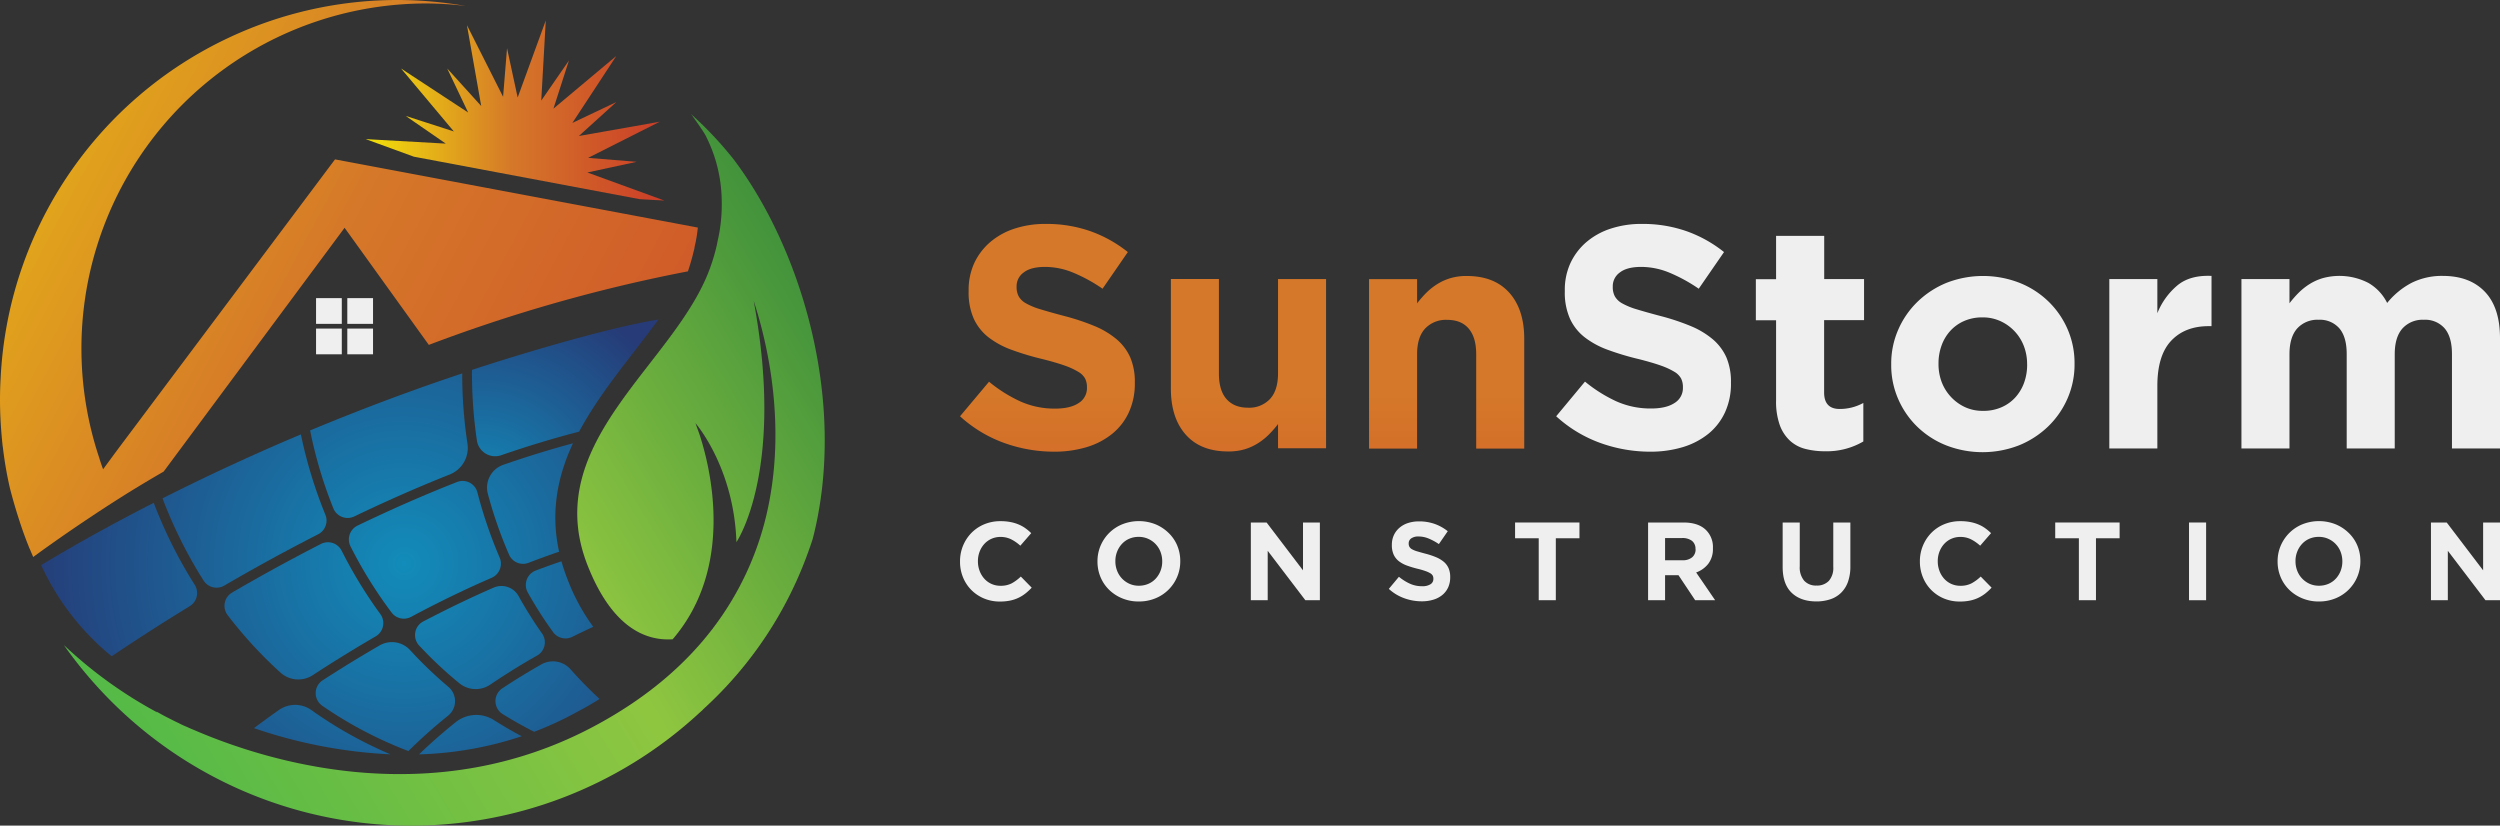 <svg viewBox="0 0 900.86 297.5" xmlns="http://www.w3.org/2000/svg" xmlns:xlink="http://www.w3.org/1999/xlink"><rect x="0" y="0" width="900.86" height="297.5" fill="#333333" stroke="none"/><linearGradient id="a" gradientUnits="userSpaceOnUse" x1="377.44" x2="377.44" y1="142.1" y2="285.29"><stop offset="0" stop-color="#d57829"/><stop offset="1" stop-color="#cb3c28"/></linearGradient><linearGradient id="b" x1="449.88" x2="449.88" xlink:href="#a" y1="142.1" y2="285.29"/><linearGradient id="c" x1="521.29" x2="521.29" xlink:href="#a" y1="142.1" y2="285.29"/><linearGradient id="d" gradientUnits="userSpaceOnUse" x1="131.78" x2="239.41" y1="39.83" y2="39.83"><stop offset="0" stop-color="#f2e109"/><stop offset=".49" stop-color="#d57829"/><stop offset="1" stop-color="#cb3c28"/></linearGradient><linearGradient id="e" gradientUnits="userSpaceOnUse" x1="392.12" x2="-6.8" y1="65.31" y2="306.27"><stop offset="0" stop-color="#046938"/><stop offset=".5" stop-color="#8fc640"/><stop offset="1" stop-color="#3db54a"/></linearGradient><radialGradient id="f" cx="145.69" cy="209.35" gradientUnits="userSpaceOnUse" r="128.19"><stop offset="0" stop-color="#128cba"/><stop offset="1" stop-color="#263b77"/></radialGradient><radialGradient id="g" cx="145.69" cy="206.92" r="129.52" xlink:href="#f"/><radialGradient id="h" cx="145.69" cy="202.91" r="134.44" xlink:href="#f"/><radialGradient id="i" cx="145.69" cy="203.06" r="137.18" xlink:href="#f"/><radialGradient id="j" cx="145.25" cy="204.56" r="134.23" xlink:href="#f"/><radialGradient id="k" cx="145.37" cy="203.05" r="136.3" xlink:href="#f"/><radialGradient id="l" cx="145.67" cy="204.91" r="135.44" xlink:href="#f"/><radialGradient id="m" cx="172.64" cy="181.23" r="80.87" xlink:href="#f"/><radialGradient id="n" cx="146.86" cy="203.06" r="134.53" xlink:href="#f"/><radialGradient id="o" cx="145.72" cy="203.06" r="137.2" xlink:href="#f"/><radialGradient id="p" cx="145.69" cy="203.75" r="135.02" xlink:href="#f"/><linearGradient id="q" x1="176.46" x2="181.34" xlink:href="#d" y1="130.44" y2="130.44"/><linearGradient id="r" x1="-102.72" x2="328.24" xlink:href="#d" y1="-1.19" y2="228.42"/><path d="m402.36 122.25a30.12 30.12 0 0 0 -8-4.78 82.58 82.58 0 0 0 -10.79-3.59c-3.43-.91-6.27-1.7-8.51-2.39a24.9 24.9 0 0 1 -5.31-2.16 6.76 6.76 0 0 1 -2.69-2.57 7.18 7.18 0 0 1 -.74-3.36v-.22a6.06 6.06 0 0 1 2.57-5c1.7-1.33 4.27-2 7.68-2a26.64 26.64 0 0 1 10.25 2.11 57.39 57.39 0 0 1 10.48 5.75l9.11-13.21a46.52 46.52 0 0 0 -13.49-7.52 47.61 47.61 0 0 0 -16.12-2.62 35.32 35.32 0 0 0 -11.26 1.71 25.77 25.77 0 0 0 -8.78 4.89 22.58 22.58 0 0 0 -5.72 7.58 23.19 23.19 0 0 0 -2 9.85v.28a23.24 23.24 0 0 0 1.88 9.91 18.22 18.22 0 0 0 5.31 6.66 30.92 30.92 0 0 0 8.34 4.5 97.18 97.18 0 0 0 11 3.3q5 1.26 8.17 2.39a26.47 26.47 0 0 1 4.91 2.28 6.38 6.38 0 0 1 2.4 2.45 6.91 6.91 0 0 1 .63 3v.23a6.27 6.27 0 0 1 -3 5.52q-3 2-8.49 2a30.08 30.08 0 0 1 -12.58-2.62 51.66 51.66 0 0 1 -11.22-7.07l-10.45 12.45a47.39 47.39 0 0 0 15.95 9.63 53 53 0 0 0 17.88 3.13 40.27 40.27 0 0 0 11.83-1.65 27.07 27.07 0 0 0 9.18-4.79 21.52 21.52 0 0 0 6-7.75 24.67 24.67 0 0 0 2.15-10.57v-.23a22.15 22.15 0 0 0 -1.66-9 18.33 18.33 0 0 0 -4.91-6.52z" fill="url(#a)"/><path d="m460.53 134.53q0 6.14-2.91 9.26a10.27 10.27 0 0 1 -7.91 3.12q-5 0-7.75-3.12t-2.73-9.26v-34h-17.31v39.52q0 10.59 5.41 16.63t15.32 6a20.38 20.38 0 0 0 5.92-.8 19.67 19.67 0 0 0 4.78-2.19 23.2 23.2 0 0 0 3.93-3.15 37.89 37.89 0 0 0 3.25-3.73v8.73h17.31v-60.98h-17.31z" fill="url(#b)"/><path d="m543.84 105.45q-5.4-6-15.32-6a20 20 0 0 0 -5.92.8 19.48 19.48 0 0 0 -4.78 2.18 22.44 22.44 0 0 0 -3.93 3.15 39.08 39.08 0 0 0 -3.25 3.73v-8.72h-17.31v61.05h17.31v-34q0-6.12 2.91-9.26a10.27 10.27 0 0 1 7.91-3.12c3.34 0 5.93 1 7.75 3.12s2.73 5.18 2.73 9.26v34h17.31v-39.56q0-10.59-5.41-16.63z" fill="url(#c)"/><g fill="#f0efef"><path d="m617.18 122.25a30.19 30.19 0 0 0 -8-4.78 82.07 82.07 0 0 0 -10.79-3.59c-3.43-.91-6.26-1.7-8.51-2.39a25.35 25.35 0 0 1 -5.31-2.16 6.73 6.73 0 0 1 -2.68-2.57 7.06 7.06 0 0 1 -.74-3.36v-.22a6.05 6.05 0 0 1 2.56-5q2.56-2 7.69-2a26.72 26.72 0 0 1 10.25 2.11 57.72 57.72 0 0 1 10.48 5.75l9.11-13.21a46.44 46.44 0 0 0 -13.5-7.52 47.61 47.61 0 0 0 -16.12-2.62 35.22 35.22 0 0 0 -11.25 1.71 25.72 25.72 0 0 0 -8.79 4.89 22.56 22.56 0 0 0 -5.71 7.58 23 23 0 0 0 -2 9.85v.28a23.08 23.08 0 0 0 1.89 9.91 18 18 0 0 0 5.31 6.66 30.85 30.85 0 0 0 8.33 4.5 97.38 97.38 0 0 0 11 3.3q5 1.26 8.16 2.39a26.16 26.16 0 0 1 4.84 2.24 6.38 6.38 0 0 1 2.4 2.45 6.91 6.91 0 0 1 .63 3v.23a6.27 6.27 0 0 1 -3 5.52q-3 2-8.48 2a30.1 30.1 0 0 1 -12.59-2.62 52.14 52.14 0 0 1 -11.22-7.07l-10.38 12.49a47.35 47.35 0 0 0 15.94 9.63 53 53 0 0 0 17.89 3.13 40.2 40.2 0 0 0 11.82-1.65 27.21 27.21 0 0 0 9.19-4.79 21.61 21.61 0 0 0 6-7.75 24.52 24.52 0 0 0 2.14-10.57v-.23a22.32 22.32 0 0 0 -1.65-9 18.45 18.45 0 0 0 -4.91-6.52z"/><path d="m657.34 85h-17.34v15.61h-7.29v14.8h7.29v28.89a25.36 25.36 0 0 0 1.31 8.82 14.4 14.4 0 0 0 3.65 5.64 12.85 12.85 0 0 0 5.58 3 28.35 28.35 0 0 0 7.23.85 26 26 0 0 0 13.67-3.53v-13.88a17.57 17.57 0 0 1 -8.54 2.17c-3.72 0-5.59-2-5.59-5.92v-26.09h14.39v-14.8h-14.36z"/><path d="m747.55 131.2v-.2a30.61 30.61 0 0 0 -2.5-12.36 31.15 31.15 0 0 0 -6.9-10 31.8 31.8 0 0 0 -10.42-6.72 36.2 36.2 0 0 0 -26.31 0 32.9 32.9 0 0 0 -10.48 6.84 31.37 31.37 0 0 0 -6.94 10.08 30.42 30.42 0 0 0 -2.51 12.36v.22a30.42 30.42 0 0 0 2.51 12.36 31.16 31.16 0 0 0 6.89 10 31.93 31.93 0 0 0 10.42 6.71 36.2 36.2 0 0 0 26.31-.05 33 33 0 0 0 10.48-6.83 31.55 31.55 0 0 0 6.95-10.09 30.57 30.57 0 0 0 2.5-12.32zm-17.08.22a19 19 0 0 1 -1.08 6.44 16 16 0 0 1 -3.14 5.3 14.52 14.52 0 0 1 -5 3.58 16 16 0 0 1 -6.66 1.31 15.17 15.17 0 0 1 -6.55-1.36 16.43 16.43 0 0 1 -8.38-9.06 18.23 18.23 0 0 1 -1.13-6.43v-.2a18.77 18.77 0 0 1 1.08-6.44 15.72 15.72 0 0 1 3.13-5.29 14.68 14.68 0 0 1 5-3.59 16.06 16.06 0 0 1 6.66-1.31 15.19 15.19 0 0 1 6.49 1.37 16.23 16.23 0 0 1 8.43 9.05 18.07 18.07 0 0 1 1.14 6.44z"/><path d="m777.39 112.86v-12.3h-17.31v61.05h17.31v-22.56q0-11 5-16.28t13.61-5.24h.91v-18.11c-5.16-.23-9.27.91-12.3 3.42a25.33 25.33 0 0 0 -7.22 10.02z"/><path d="m895.39 105.11q-5.46-5.69-15.14-5.69a24.57 24.57 0 0 0 -11.17 2.46 28 28 0 0 0 -8.88 7.29 17.06 17.06 0 0 0 -6.78-7.23 22.78 22.78 0 0 0 -16.4-1.72 19.4 19.4 0 0 0 -4.84 2.18 23.2 23.2 0 0 0 -3.93 3.15 39.08 39.08 0 0 0 -3.25 3.73v-8.72h-17.31v61.05h17.31v-34q0-6.12 2.79-9.26a9.8 9.8 0 0 1 7.69-3.12 9.27 9.27 0 0 1 7.52 3.12q2.63 3.13 2.62 9.26v34h17.31v-34q0-6.12 2.79-9.26a9.78 9.78 0 0 1 7.69-3.12 9.27 9.27 0 0 1 7.52 3.12q2.63 3.13 2.62 9.26v34h17.31v-39.75q0-11.05-5.47-16.75z"/><path d="m364.57 210.2a8.55 8.55 0 0 1 -4.06.88 7.7 7.7 0 0 1 -5.86-2.6 8.81 8.81 0 0 1 -1.66-2.8 9.62 9.62 0 0 1 -.6-3.4v-.08a9.43 9.43 0 0 1 .6-3.38 8.8 8.8 0 0 1 1.68-2.78 7.67 7.67 0 0 1 2.58-1.88 7.83 7.83 0 0 1 3.26-.68 8.54 8.54 0 0 1 3.82.84 14.71 14.71 0 0 1 3.34 2.32l3.92-4.52a16 16 0 0 0 -2.08-1.76 12.32 12.32 0 0 0 -2.44-1.36 14.28 14.28 0 0 0 -2.94-.88 18.05 18.05 0 0 0 -3.58-.32 15 15 0 0 0 -5.92 1.14 14 14 0 0 0 -4.61 3.12 14.41 14.41 0 0 0 -3 4.6 14.61 14.61 0 0 0 -1.08 5.62v.08a14.75 14.75 0 0 0 1.06 5.64 13.9 13.9 0 0 0 3 4.58 14.19 14.19 0 0 0 4.57 3.07 14.58 14.58 0 0 0 5.72 1.11 18 18 0 0 0 3.68-.34 13.07 13.07 0 0 0 5.56-2.58 19.66 19.66 0 0 0 2.24-2.08l-3.92-4a15.63 15.63 0 0 1 -3.28 2.44z"/><path d="m421.06 192a14.92 14.92 0 0 0 -4.7-3.08 16.2 16.2 0 0 0 -11.94 0 14.31 14.31 0 0 0 -8.95 13.34v.08a14.4 14.4 0 0 0 1.1 5.62 13.81 13.81 0 0 0 3.08 4.56 14.79 14.79 0 0 0 4.71 3.08 15.25 15.25 0 0 0 6 1.14 15.43 15.43 0 0 0 6-1.14 14.32 14.32 0 0 0 7.82-7.72 14.1 14.1 0 0 0 1.12-5.62v-.08a14.44 14.44 0 0 0 -1.1-5.62 13.66 13.66 0 0 0 -3.14-4.56zm-2.26 10.34a9.23 9.23 0 0 1 -.62 3.38 8.79 8.79 0 0 1 -1.72 2.78 7.79 7.79 0 0 1 -2.66 1.88 8.5 8.5 0 0 1 -3.4.68 8.08 8.08 0 0 1 -3.42-.7 8.44 8.44 0 0 1 -4.44-4.7 9.2 9.2 0 0 1 -.62-3.4v-.08a9 9 0 0 1 .62-3.38 8.72 8.72 0 0 1 1.72-2.78 7.71 7.71 0 0 1 2.64-1.88 8.39 8.39 0 0 1 3.42-.68 8.18 8.18 0 0 1 3.4.7 8.39 8.39 0 0 1 4.46 4.7 9.41 9.41 0 0 1 .62 3.4z"/><path d="m469.53 205.52-13.12-17.24h-5.68v28h6.08v-17.8l13.56 17.8h5.24v-28h-6.08z"/><path d="m520.28 202.46a10.9 10.9 0 0 0 -2.81-1.68 28 28 0 0 0 -3.79-1.26c-1.21-.32-2.2-.6-3-.84a8.86 8.86 0 0 1 -1.87-.76 2.41 2.41 0 0 1 -.94-.9 2.45 2.45 0 0 1 -.26-1.18v-.08a2.13 2.13 0 0 1 .9-1.74 4.33 4.33 0 0 1 2.7-.7 9.47 9.47 0 0 1 3.6.74 20.17 20.17 0 0 1 3.68 2l3.2-4.64a16.25 16.25 0 0 0 -4.69-2.62 16.59 16.59 0 0 0 -5.66-.92 12.46 12.46 0 0 0 -4 .6 9 9 0 0 0 -3.08 1.72 7.84 7.84 0 0 0 -2 2.66 8.23 8.23 0 0 0 -.71 3.46v.08a8.12 8.12 0 0 0 .66 3.48 6.45 6.45 0 0 0 1.86 2.34 10.71 10.71 0 0 0 2.93 1.58 35.51 35.51 0 0 0 3.85 1.16 27.49 27.49 0 0 1 2.87.84 9.56 9.56 0 0 1 1.73.8 2.34 2.34 0 0 1 .84.86 2.39 2.39 0 0 1 .22 1.06v.08a2.2 2.2 0 0 1 -1.06 1.94 5.36 5.36 0 0 1 -3 .7 10.41 10.41 0 0 1 -4.42-.92 18.07 18.07 0 0 1 -3.94-2.48l-3.64 4.36a16.5 16.5 0 0 0 5.6 3.38 18.34 18.34 0 0 0 6.28 1.1 13.88 13.88 0 0 0 4.15-.58 9.27 9.27 0 0 0 3.23-1.68 7.66 7.66 0 0 0 2.11-2.72 8.7 8.7 0 0 0 .75-3.7v-.08a7.79 7.79 0 0 0 -.58-3.16 6.42 6.42 0 0 0 -1.71-2.3z"/><path d="m545.95 193.96h8.52v22.32h6.16v-22.32h8.52v-5.68h-23.2z"/><path d="m615.58 203.14a8.76 8.76 0 0 0 1.66-5.54v-.08a8.57 8.57 0 0 0 -2.78-6.8c-1.85-1.63-4.45-2.44-7.78-2.44h-12.8v28h6.12v-9h4.84l6 9h7.2l-6.84-10a9.62 9.62 0 0 0 4.38-3.14zm-4.58-5.22a3.67 3.67 0 0 1 -1.22 2.88 5.11 5.11 0 0 1 -3.5 1.08h-6.28v-8h6.12a5.63 5.63 0 0 1 3.56 1 3.59 3.59 0 0 1 1.28 3z"/><path d="m660.61 204.32a7 7 0 0 1 -1.6 5 5.85 5.85 0 0 1 -4.44 1.68 5.71 5.71 0 0 1 -4.44-1.74 7.39 7.39 0 0 1 -1.6-5.18v-15.8h-6.16v16q0 6.21 3.24 9.32t8.88 3.12a15.61 15.61 0 0 0 5.08-.78 10 10 0 0 0 3.88-2.36 10.33 10.33 0 0 0 2.46-3.94 16.28 16.28 0 0 0 .86-5.56v-15.8h-6.16z"/><path d="m710.44 210.2a8.55 8.55 0 0 1 -4.06.88 7.7 7.7 0 0 1 -5.86-2.6 8.81 8.81 0 0 1 -1.66-2.8 9.62 9.62 0 0 1 -.6-3.4v-.08a9.43 9.43 0 0 1 .6-3.38 8.8 8.8 0 0 1 1.68-2.78 7.67 7.67 0 0 1 2.58-1.88 7.87 7.87 0 0 1 3.26-.68 8.51 8.51 0 0 1 3.82.84 14.71 14.71 0 0 1 3.34 2.32l3.92-4.52a16 16 0 0 0 -2.08-1.76 12 12 0 0 0 -2.44-1.36 14.28 14.28 0 0 0 -2.94-.88 18 18 0 0 0 -3.58-.32 15 15 0 0 0 -5.92 1.14 13.87 13.87 0 0 0 -4.6 3.12 14.41 14.41 0 0 0 -3 4.6 14.61 14.61 0 0 0 -1.08 5.62v.08a14.75 14.75 0 0 0 1.08 5.64 13.9 13.9 0 0 0 3 4.58 14 14 0 0 0 4.56 3.07 14.62 14.62 0 0 0 5.72 1.11 17.94 17.94 0 0 0 3.68-.34 13.07 13.07 0 0 0 5.56-2.58 19.66 19.66 0 0 0 2.24-2.08l-3.92-4a15.14 15.14 0 0 1 -3.3 2.44z"/><path d="m740.59 193.96h8.52v22.32h6.16v-22.32h8.52v-5.68h-23.2z"/><path d="m788.8 188.28h6.16v28.01h-6.16z"/><path d="m846.31 192a14.92 14.92 0 0 0 -4.7-3.08 16.2 16.2 0 0 0 -11.94 0 14.4 14.4 0 0 0 -4.72 3.12 14.55 14.55 0 0 0 -3.11 4.6 14.27 14.27 0 0 0 -1.12 5.62v.08a14.4 14.4 0 0 0 1.1 5.62 13.81 13.81 0 0 0 3.08 4.56 14.68 14.68 0 0 0 4.71 3.08 15.25 15.25 0 0 0 6 1.14 15.43 15.43 0 0 0 6-1.14 14.32 14.32 0 0 0 7.82-7.72 14.1 14.1 0 0 0 1.12-5.62v-.08a14.44 14.44 0 0 0 -1.1-5.62 13.66 13.66 0 0 0 -3.14-4.56zm-2.26 10.34a9.23 9.23 0 0 1 -.62 3.38 8.79 8.79 0 0 1 -1.72 2.78 7.79 7.79 0 0 1 -2.66 1.88 8.5 8.5 0 0 1 -3.4.68 8.08 8.08 0 0 1 -3.42-.7 8.44 8.44 0 0 1 -4.44-4.7 9.2 9.2 0 0 1 -.62-3.4v-.08a9 9 0 0 1 .62-3.38 8.72 8.72 0 0 1 1.72-2.78 7.71 7.71 0 0 1 2.64-1.88 8.39 8.39 0 0 1 3.42-.68 8.18 8.18 0 0 1 3.4.7 8.39 8.39 0 0 1 4.46 4.7 9.41 9.41 0 0 1 .62 3.4z"/><path d="m894.78 205.52-13.12-17.24h-5.68v28h6.08v-17.8l13.56 17.8h5.24v-28h-6.08z"/></g><path d="m163.54 47.37-17.35-5.6 14.45 9.98-28.86-1.62 17.35 6.33 81.38 15.31 8.9.5-27.76-10.12 17.78-3.84-17.51-1.42 25.82-13.03-29.15 5.15 13.52-12.24-15.86 7.53 15.86-24.16-22.68 19.01 5.59-17.35-9.98 14.45 1.63-28.87-10.13 27.76-3.83-17.77-1.42 17.51-13.03-25.82 5.15 29.14-12.25-13.51 7.54 15.85-24.17-15.85z" fill="url(#d)"/><path d="m264.14 57.13a133.43 133.43 0 0 0 -14.88-15.8l-.12-.16a.15.15 0 0 0 -.1-.06c.83 1.14 3.93 5.5 4.91 7.18a2.11 2.11 0 0 1 .22.37 52.72 52.72 0 0 1 5.89 23.08 59.49 59.49 0 0 1 -1.16 13.72c-.19.73-.31 1.47-.46 2.14a5.47 5.47 0 0 1 -.19.93 66.38 66.38 0 0 1 -2.12 7.3c-12.09 35.07-62 63.15-44.4 107.89 8.78 22.28 20.77 27.28 30.66 26.64 22.4-26.08 13.65-61.65 9.72-73.68-.49-1.38-1-2.76-1.5-4.2.95 1.1 13.9 16.78 14.76 42.87 0 0 17.64-25.72 6.2-87 5.74 17.55 11.26 45.48 5.25 74.29a108.15 108.15 0 0 1 -19.95 43.79v.09l-.28.28c-9.69 12.61-23.14 24.4-41.46 34.34-58.79 32-118.69 13.32-145 2-.89-.37-1.78-.73-2.67-1.16a29.69 29.69 0 0 1 -3.07-1.42c-1.41-.64-2.79-1.38-4.2-2.08s-2.61-1.41-3.84-2.09c.09.12.25.22.34.34a157.7 157.7 0 0 1 -33.69-24.31 155.33 155.33 0 0 0 16.7 19.91 152.89 152.89 0 0 0 212.3 4.57c.58-.52 1.14-1 1.69-1.59a140.85 140.85 0 0 0 38.14-58.09 8.49 8.49 0 0 0 .31-.89c.27-.77.52-1.54.77-2.33 12.51-48.92-4.03-104.37-28.77-136.87z" fill="url(#e)"/><path d="m164.21 260.23c-5.73 4.6-10.13 8.61-13.21 11.61a128.76 128.76 0 0 0 37-6.54q-5.24-2.78-10-5.81a11.84 11.84 0 0 0 -13.79.74z" fill="url(#f)"/><path d="m100.43 255.89c-3.62 2.56-6.61 4.76-8.91 6.49a176.76 176.76 0 0 0 49.19 9.44 149.55 149.55 0 0 1 -28.5-15.95 10.17 10.17 0 0 0 -11.78.02z" fill="url(#g)"/><path d="m115.66 196c-11.47 5.87-22.23 11.81-32 17.51a5.53 5.53 0 0 0 -1.66 8.11 156.16 156.16 0 0 0 19 20.69 9.58 9.58 0 0 0 11.67 1c6.67-4.36 14.3-9.11 22.7-14a5.52 5.52 0 0 0 1.71-8 163.18 163.18 0 0 1 -14-22.93 5.54 5.54 0 0 0 -7.42-2.38z" fill="url(#h)"/><path d="m80.85 211c10.28-6 21.64-12.27 33.78-18.47a5.55 5.55 0 0 0 2.64-7 165.65 165.65 0 0 1 -8.85-29c-15.84 6.68-32.63 14.34-49.85 23.05a164.36 164.36 0 0 0 14.78 29.61 5.54 5.54 0 0 0 7.5 1.81z" fill="url(#i)"/><path d="m161.56 247.49a148.84 148.84 0 0 1 -13.79-13.23 8.87 8.87 0 0 0 -11-1.67c-7.51 4.34-14.39 8.6-20.51 12.56a5.52 5.52 0 0 0 -.15 9.15 145.62 145.62 0 0 0 31.06 16.34 183.12 183.12 0 0 1 14.31-12.76 6.73 6.73 0 0 0 .08-10.39z" fill="url(#j)"/><path d="m216.1 228.71q-2.64 1.18-5.18 2.4a5.56 5.56 0 0 0 -1.76 8.75c3.06 3.38 6.35 6.71 9.89 9.95a111.23 111.23 0 0 0 12.89-10.29 35.52 35.52 0 0 1 -15.84-10.81z" fill="url(#i)"/><path d="m206.22 229.48c2.45-1.22 5-2.43 7.56-3.61a72.28 72.28 0 0 1 -9.32-17.24 67.17 67.17 0 0 1 -2.14-6.37q-4.69 1.59-9.3 3.34a5.56 5.56 0 0 0 -2.81 7.94 142.86 142.86 0 0 0 9.12 14.27 5.52 5.52 0 0 0 6.89 1.67z" fill="url(#i)"/><path d="m111.75 155.1a158.66 158.66 0 0 0 8.34 28 5.55 5.55 0 0 0 7.57 3c11-5.29 22.51-10.4 34.31-15.09a10.29 10.29 0 0 0 6.5-11 167.46 167.46 0 0 1 -1.91-25.45c-15.84 5.25-34.49 12.08-54.81 20.54z" fill="url(#k)"/><path d="m98.51 244.75a159.9 159.9 0 0 1 -20.33-22.4 5.5 5.5 0 0 0 -7.27-1.35c-11.16 6.79-20.57 12.92-27.74 17.76a100.64 100.64 0 0 0 16.63 10.4l.34.17a252.42 252.42 0 0 0 27.37 11.67c2.39-1.82 5.92-4.45 10.44-7.66a5.53 5.53 0 0 0 .56-8.59z" fill="url(#i)"/><path d="m205.55 241.13a8.48 8.48 0 0 0 -10.55-1.68c-5.06 2.88-9.73 5.76-14 8.59a5.52 5.52 0 0 0 .13 9.28c3.6 2.23 7.37 4.36 11.35 6.37a121 121 0 0 0 16.28-7.6c2.57-1.34 5-2.77 7.29-4.23a148.61 148.61 0 0 1 -10.5-10.73z" fill="url(#l)"/><path d="m237.25 115.13c-2.86 4-6 8-9.15 12.11-6.85 8.87-14 18.19-19.42 28.3-9.4 2.43-18.76 5.29-28 8.47a6.65 6.65 0 0 1 -8.83-5.26 166.2 166.2 0 0 1 -1.77-25.47s1-.31 2.72-.88c.18-.07.35-.11.5-.18.88-.28 2-.6 3.17-1 1.66-.53 3.32-1.06 4.88-1.52 1.16-.39 2.29-.74 3.39-1.06 14.58-4.47 36.97-10.93 52.51-13.51z" fill="url(#m)"/><path d="m164.68 173.69c-12.35 4.85-24.38 10.18-35.85 15.71a5.54 5.54 0 0 0 -2.51 7.51 158.54 158.54 0 0 0 14.83 23.87 5.51 5.51 0 0 0 7 1.49c9.08-4.86 18.82-9.65 29-14.06a5.56 5.56 0 0 0 2.88-7.34 162.85 162.85 0 0 1 -8-23.44 5.5 5.5 0 0 0 -7.35-3.74z" fill="url(#i)"/><path d="m175.81 178a156.9 156.9 0 0 0 7.66 21.94 5.5 5.5 0 0 0 7 2.86c3.63-1.39 7.3-2.73 11-4-3.18-14.45-.47-27.31 5-39.06-8.46 2.27-16.9 4.89-25.23 7.79a8.69 8.69 0 0 0 -5.43 10.47z" fill="url(#n)"/><path d="m68.42 218.4c-11.44 7-21 13.25-28.18 18.09a92.1 92.1 0 0 1 -25.24-32.49c-.07-.11-.11-.25-.18-.35l.74-.46c13.35-8 26.7-15.3 39.84-22a165.07 165.07 0 0 0 14.8 29.6 5.55 5.55 0 0 1 -1.78 7.61z" fill="url(#o)"/><path d="m177.9 211.74c-8.85 3.85-17.34 8-25.35 12.18a5.53 5.53 0 0 0 -1.53 8.67 145.54 145.54 0 0 0 14.48 13.6 9.33 9.33 0 0 0 11.14.52c5.07-3.43 10.71-7 16.92-10.49a5.5 5.5 0 0 0 1.8-7.9 149.48 149.48 0 0 1 -8.51-13.56 7.05 7.05 0 0 0 -8.95-3.02z" fill="url(#p)"/><path d="m176.46 131.2c1.66-.53 3.32-1.06 4.88-1.52-1.8.57-3.43 1.1-4.88 1.52z" fill="url(#q)"/><path d="m113.89 107.43h9.27v9.27h-9.27z" fill="#f0efef"/><path d="m125.15 107.43h9.27v9.27h-9.27z" fill="#f0efef"/><path d="m113.89 118.4h9.27v9.27h-9.27z" fill="#f0efef"/><path d="m125.15 118.4h9.27v9.27h-9.27z" fill="#f0efef"/><path d="m120.72 57.43-77.35 103.25c-2 2.66-6.21 8.42-6.21 8.42s-.42-1-1.31-3.78c0 0 0 0 0-.07a124.31 124.31 0 0 1 117.71-164 121.57 121.57 0 0 1 14.26.9 144.33 144.33 0 0 0 -24.4-2.15 142.7 142.7 0 0 0 -61 13.6 143.13 143.13 0 0 0 -82.19 122.67c-.15 2.56-.23 5.16-.23 7.73 0 4.47.23 8.89.62 13.29.08.89.16 1.82.27 2.75 0 .47.12.86.16 1.29a137.11 137.11 0 0 0 2.52 14.57c1.13 4.35 2.3 8.35 3.58 12.2 0 .15.08.27.12.43a.29.29 0 0 0 .07.15c1 3.07 2.1 6 3.31 9 0 0 0 .07.07.11.43 1 .82 1.95 1.25 2.92 0 0 14.57-10.8 33-22.38q6.4-4 14-8.4l65.2-87.85 30.35 42.2a565.36 565.36 0 0 1 93.37-26.5c.85-2.53 1.55-5 2.1-7.34a8.61 8.61 0 0 0 .23-.94c.08-.66.27-1.4.43-2.13a52.93 52.93 0 0 0 .81-5.37z" fill="url(#r)"/></svg>